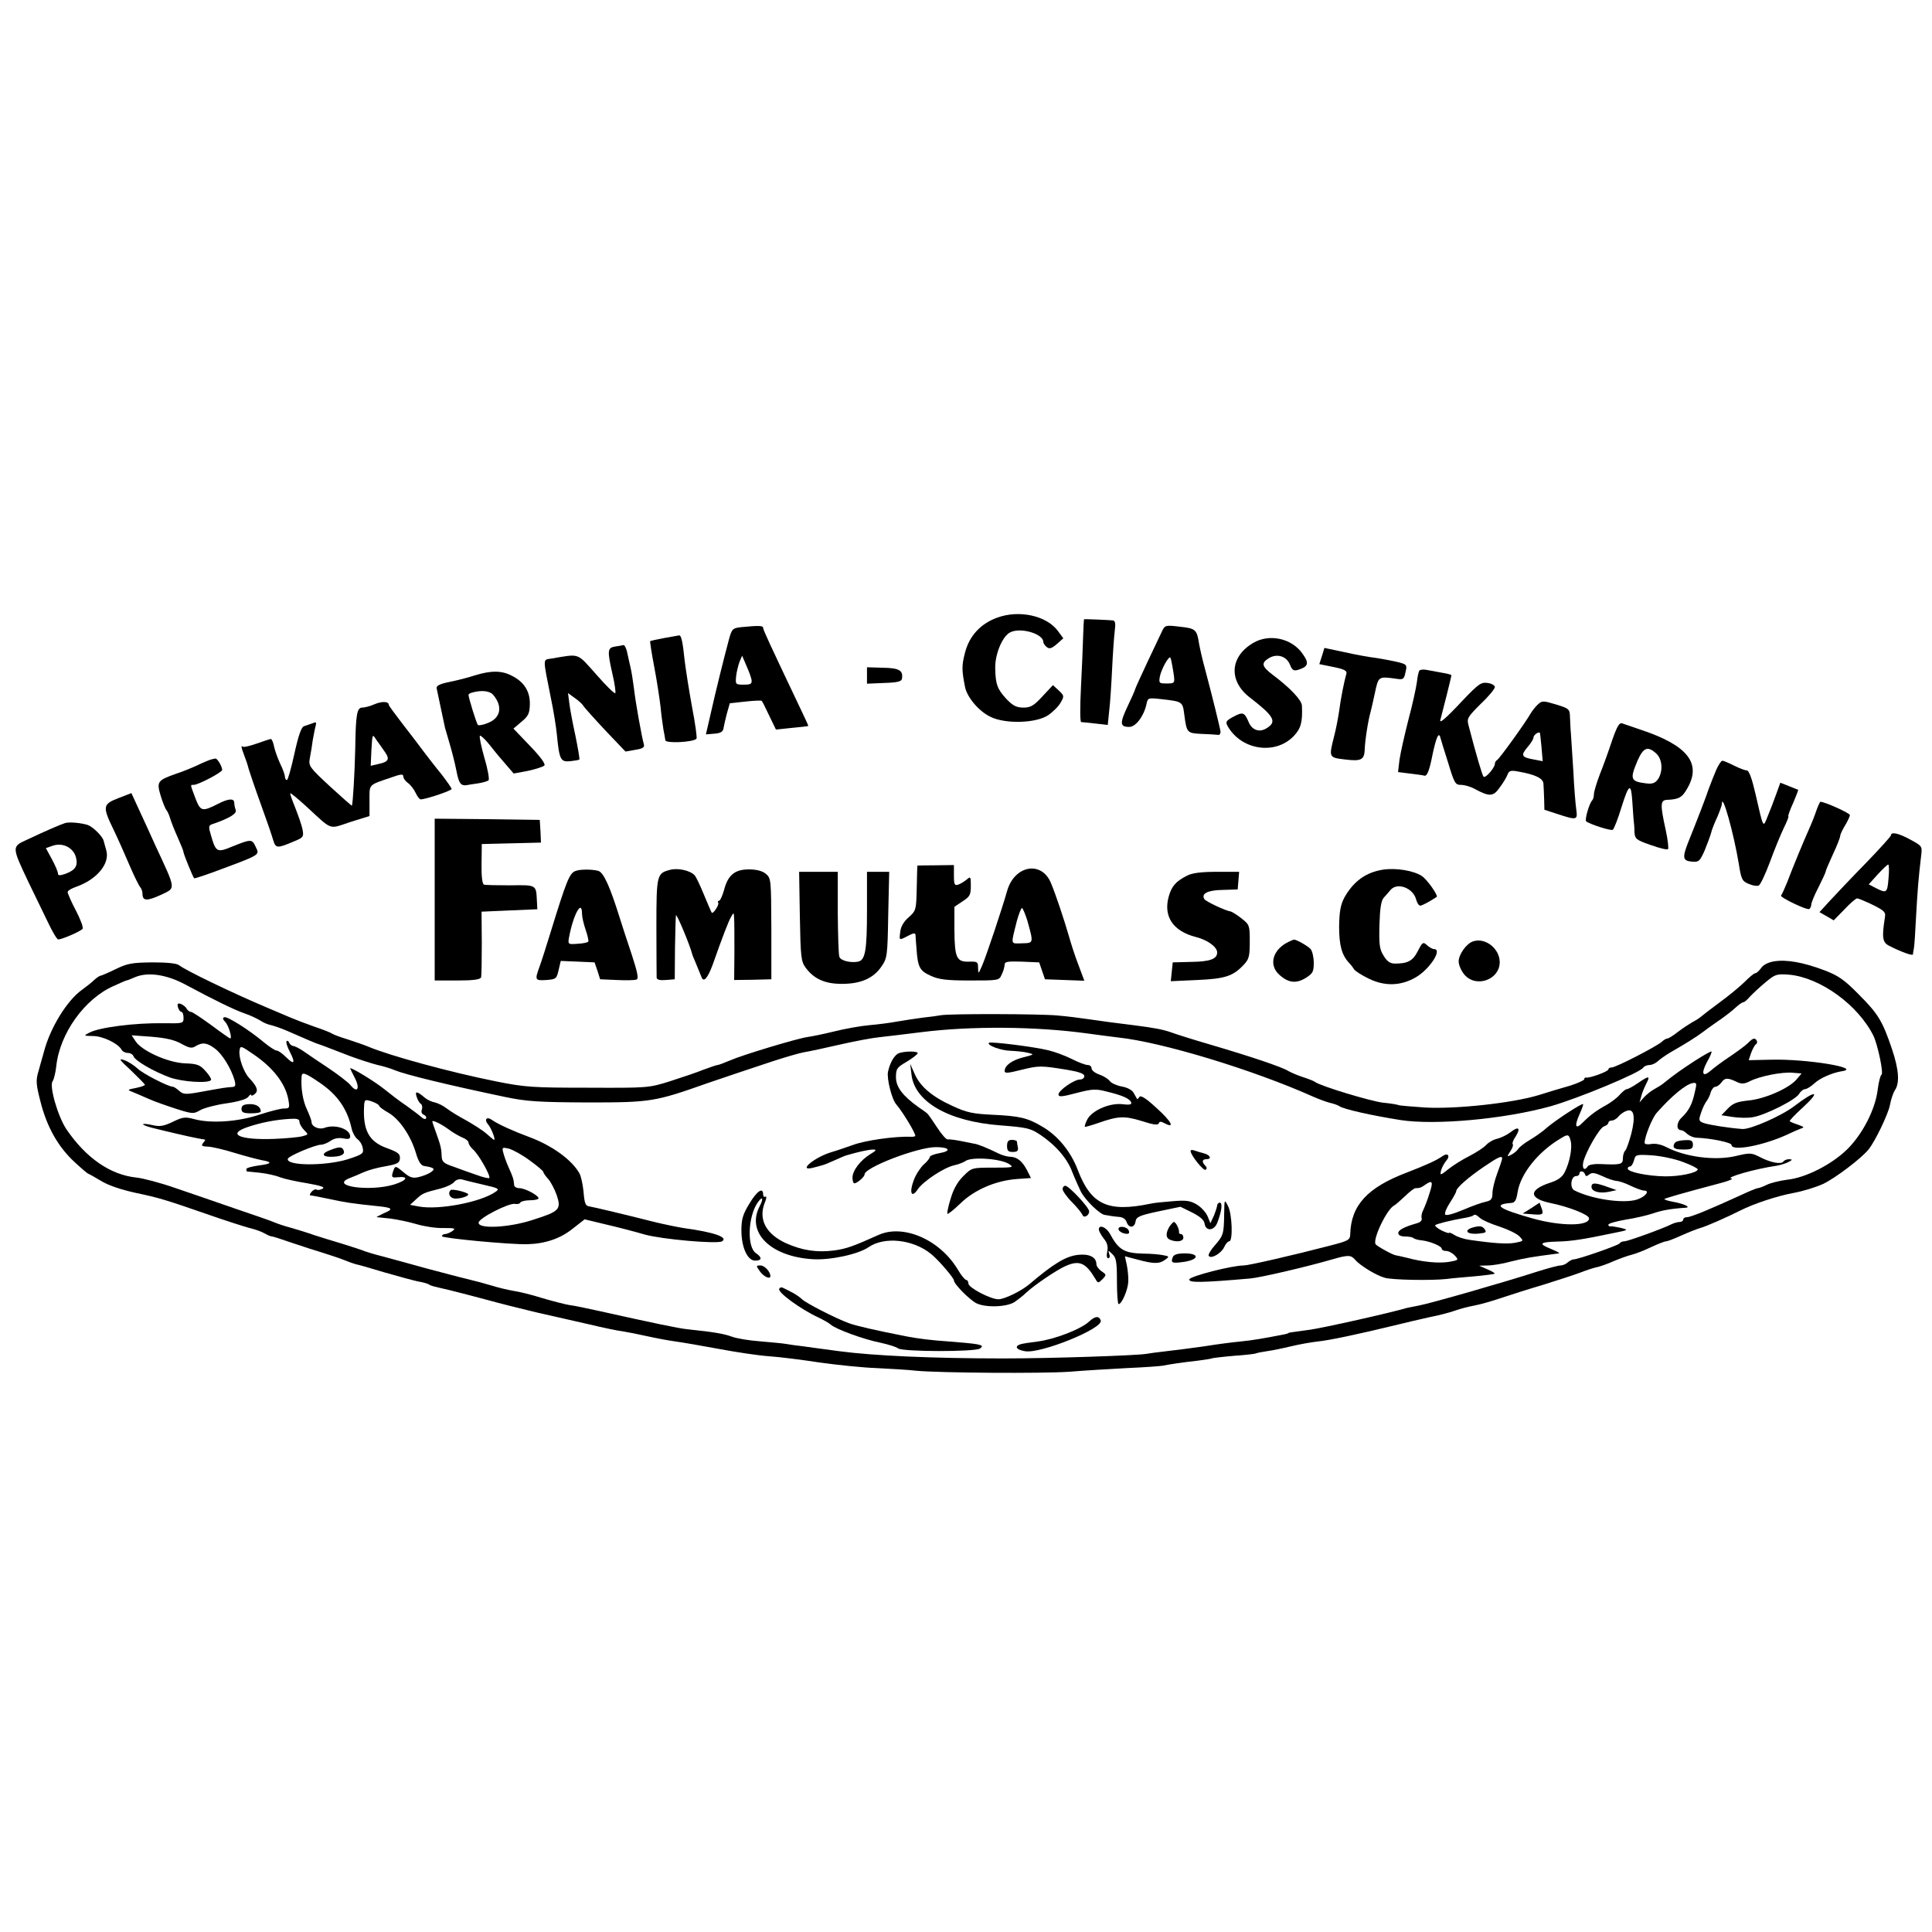 <?xml version="1.0" standalone="no"?>
<!DOCTYPE svg PUBLIC "-//W3C//DTD SVG 20010904//EN"
 "http://www.w3.org/TR/2001/REC-SVG-20010904/DTD/svg10.dtd">
<svg version="1.0" xmlns="http://www.w3.org/2000/svg"
 width="800pt" height="800pt" viewBox="0 0 800 800"
 preserveAspectRatio="xMidYMid meet">
<g transform="translate(0,800) scale(0.1,-0.1)"
fill="#000000" stroke="none">
<path d="M4128 5442 c-68 -25 -114 -75 -132 -144 -14 -54 -14 -72 0 -143 9
-43 57 -100 105 -123 62 -31 190 -27 240 7 20 14 43 37 51 52 15 26 15 28 -8
50 l-24 22 -43 -46 c-36 -39 -49 -47 -79 -47 -29 0 -44 8 -70 35 -38 41 -46
61 -47 129 -1 57 29 130 61 147 42 23 138 -5 138 -39 0 -5 6 -15 14 -21 11 -9
20 -7 42 12 l27 24 -23 31 c-47 63 -161 88 -252 54z"/>
<path d="M4489 5436 c-1 -1 -3 -32 -4 -71 -1 -38 -5 -134 -9 -212 -4 -79 -4
-143 1 -143 4 0 31 -3 59 -6 l51 -6 6 59 c4 32 9 110 12 173 3 63 8 134 11
158 4 30 2 42 -8 43 -19 2 -118 6 -119 5z"/>
<path d="M3068 5403 c-35 -4 -38 -7 -51 -56 -18 -67 -54 -211 -76 -310 l-18
-78 35 3 c26 2 36 8 38 23 2 11 8 39 14 61 l12 42 65 7 c35 4 66 5 67 3 2 -1
16 -29 31 -61 l28 -58 66 7 c36 3 67 7 68 8 1 1 -16 37 -37 81 -125 263 -150
317 -150 325 0 10 -19 10 -92 3z m44 -218 c2 -17 -3 -20 -32 -20 -34 0 -35 1
-32 34 2 19 9 46 14 60 l11 26 17 -40 c10 -22 20 -49 22 -60z"/>
<path d="M4813 5389 c-6 -13 -34 -72 -62 -131 -28 -60 -51 -110 -51 -113 0 -3
-14 -34 -31 -70 -33 -70 -32 -85 7 -85 27 0 60 44 71 93 6 28 6 28 62 22 88
-10 88 -10 95 -65 10 -75 11 -76 73 -79 31 -1 61 -3 67 -4 6 -1 10 5 10 13 -2
16 -33 142 -63 255 -11 39 -22 88 -26 110 -9 58 -14 63 -80 70 -57 7 -61 6
-72 -16z m42 -150 c12 -73 14 -69 -31 -69 -24 0 -26 3 -21 30 6 29 36 84 43
77 2 -2 6 -19 9 -38z"/>
<path d="M2750 5358 c-30 -6 -56 -11 -58 -13 -1 -1 6 -49 17 -106 11 -57 22
-131 26 -164 3 -33 9 -76 12 -95 4 -19 7 -39 8 -45 0 -14 114 -9 129 6 3 3 -5
63 -19 135 -13 71 -26 156 -30 189 -8 78 -14 105 -23 104 -4 -1 -32 -6 -62
-11z"/>
<path d="M5188 5337 c-96 -57 -101 -157 -13 -225 100 -77 113 -100 72 -126
-31 -21 -63 -10 -77 25 -17 40 -24 42 -63 21 -30 -16 -33 -21 -24 -38 56 -100
197 -122 274 -42 30 32 37 57 34 126 -1 23 -48 73 -120 127 -46 35 -50 49 -18
69 33 21 73 10 88 -25 9 -24 16 -28 33 -23 43 13 48 27 21 65 -44 66 -140 87
-207 46z"/>
<path d="M2548 5323 c-33 -5 -34 -16 -12 -114 9 -38 14 -73 12 -79 -2 -5 -37
29 -78 76 -83 93 -67 87 -187 67 -36 -6 -36 8 -2 -163 11 -52 22 -121 25 -153
10 -102 15 -113 55 -109 19 2 36 5 38 7 2 2 -6 48 -17 102 -12 54 -23 115 -25
135 l-5 38 29 -21 c16 -11 32 -26 36 -34 5 -7 45 -52 90 -100 l83 -87 40 7
c32 5 40 11 36 23 -9 32 -35 177 -41 232 -4 30 -10 71 -15 90 -4 19 -11 47
-14 63 -4 15 -10 26 -14 26 -4 -1 -19 -4 -34 -6z"/>
<path d="M5474 5284 l-11 -34 59 -12 c45 -9 57 -16 53 -28 -9 -31 -24 -106
-30 -155 -4 -27 -13 -75 -21 -105 -22 -87 -22 -87 47 -95 65 -8 78 -1 80 40 1
39 14 122 25 160 2 6 9 39 17 75 15 70 14 70 91 59 27 -4 30 -1 36 28 7 30 6
32 -34 42 -23 5 -63 13 -91 17 -27 3 -86 14 -130 24 l-81 17 -10 -33z"/>
<path d="M3590 5203 l0 -34 72 3 c56 2 72 6 73 19 5 33 -12 43 -79 44 l-66 2
0 -34z"/>
<path d="M5877 5223 c-3 -5 -8 -27 -10 -48 -3 -22 -18 -92 -35 -155 -16 -63
-33 -138 -37 -166 l-6 -51 48 -6 c27 -3 55 -7 62 -9 9 -2 18 18 28 64 17 86
29 118 36 98 2 -8 17 -57 33 -107 26 -86 30 -93 53 -93 14 0 40 -7 56 -16 63
-34 78 -33 105 5 15 20 29 44 33 55 6 15 14 17 45 11 69 -12 102 -28 103 -50
1 -11 2 -40 3 -64 l1 -44 55 -18 c80 -26 83 -25 77 19 -3 20 -9 91 -12 157 -4
66 -9 136 -10 155 -2 19 -3 51 -4 70 -1 34 -3 36 -58 53 -53 16 -58 16 -75 0
-10 -9 -24 -27 -31 -39 -19 -34 -130 -189 -139 -192 -4 -2 -8 -9 -8 -15 -1
-17 -39 -61 -47 -53 -5 5 -29 85 -62 212 -8 29 -4 35 50 89 33 31 59 63 59 70
0 7 -14 15 -30 17 -27 4 -38 -4 -102 -71 -74 -79 -101 -102 -93 -79 5 17 45
176 45 182 0 2 -17 7 -37 10 -21 4 -50 9 -65 12 -14 3 -28 1 -31 -3z m506
-316 l5 -59 -36 7 c-52 9 -56 17 -27 51 14 16 25 34 25 41 0 9 20 24 26 19 1
0 4 -27 7 -59z"/>
<path d="M1965 5203 c-27 -9 -75 -21 -105 -27 -40 -8 -54 -16 -52 -26 2 -8 10
-46 18 -85 8 -38 16 -74 17 -80 2 -5 10 -35 19 -65 9 -30 22 -81 28 -112 10
-52 18 -63 43 -59 4 1 24 4 45 7 20 3 41 9 45 13 4 4 -3 46 -17 92 -13 46 -22
88 -19 92 2 4 21 -13 41 -38 20 -26 51 -63 68 -82 l31 -36 59 11 c32 7 63 17
68 22 6 6 -15 35 -59 81 l-69 72 33 28 c29 24 34 35 35 73 1 53 -24 93 -75
118 -41 22 -87 22 -154 1z m77 -80 c40 -47 32 -95 -20 -116 -21 -9 -40 -12
-43 -9 -6 6 -39 113 -39 125 0 3 8 8 18 10 38 10 70 6 84 -10z"/>
<path d="M1551 5084 c-18 -8 -41 -14 -51 -14 -22 0 -27 -28 -29 -169 -2 -97
-10 -233 -14 -237 -1 -1 -42 35 -91 80 -85 79 -89 84 -83 117 4 19 9 52 12 74
4 22 9 49 12 59 4 15 2 18 -13 11 -11 -4 -26 -9 -35 -12 -11 -3 -23 -37 -40
-114 -13 -60 -27 -109 -31 -109 -4 0 -8 6 -8 13 0 7 -8 31 -19 53 -10 21 -22
54 -26 72 -3 17 -10 32 -13 32 -4 0 -31 -9 -59 -19 -29 -10 -54 -16 -57 -13
-9 8 -7 -4 5 -35 6 -15 15 -41 19 -58 5 -16 27 -82 50 -145 23 -63 46 -130 51
-148 11 -36 16 -36 91 -4 34 14 36 18 31 46 -3 17 -17 57 -30 90 -13 32 -23
60 -21 61 2 2 31 -22 65 -53 112 -103 92 -96 183 -66 l80 25 0 64 c0 69 -6 63
88 95 42 15 52 16 52 5 0 -8 9 -20 19 -27 11 -8 25 -26 32 -41 7 -15 16 -27
21 -27 21 0 128 36 128 43 0 4 -19 31 -42 61 -24 29 -58 73 -76 97 -18 24 -57
76 -87 114 -30 39 -55 73 -55 76 0 15 -28 16 -59 3z m43 -198 c21 -30 15 -41
-29 -50 l-30 -7 3 67 c4 66 4 66 20 41 10 -13 26 -37 36 -51z"/>
<path d="M6675 4933 c-14 -43 -37 -106 -51 -141 -13 -34 -24 -71 -24 -81 0
-10 -3 -21 -7 -25 -12 -12 -32 -81 -25 -87 15 -12 102 -40 110 -35 5 3 22 46
37 96 30 95 39 100 44 22 2 -26 4 -58 5 -72 2 -14 4 -39 4 -56 2 -28 7 -32 67
-53 36 -13 69 -21 72 -17 3 3 -1 40 -10 81 -23 104 -22 122 6 123 49 2 63 10
84 48 60 104 0 178 -192 242 -33 11 -67 23 -76 26 -13 6 -22 -8 -44 -71z m183
-53 c26 -24 29 -75 7 -107 -11 -15 -22 -20 -47 -17 -67 8 -70 17 -37 95 24 54
42 61 77 29z"/>
<path d="M870 4854 c-8 -3 -33 -13 -55 -24 -22 -10 -61 -26 -86 -34 -77 -27
-81 -33 -64 -90 8 -27 19 -54 24 -60 5 -6 12 -22 16 -36 4 -14 18 -49 31 -78
13 -29 24 -56 24 -61 0 -7 38 -101 44 -108 1 -1 33 9 72 23 208 77 199 72 183
107 -15 33 -19 33 -94 3 -67 -28 -71 -26 -92 47 -10 33 -9 39 5 44 71 24 104
44 98 59 -3 8 -6 22 -6 30 0 19 -24 18 -68 -5 -65 -33 -72 -31 -93 24 -22 59
-22 55 -7 55 19 0 118 52 118 62 0 14 -20 48 -28 47 -4 0 -14 -3 -22 -5z"/>
<path d="M7107 4813 c-9 -21 -23 -56 -31 -78 -13 -39 -44 -119 -86 -224 -25
-64 -22 -76 18 -79 27 -2 31 3 50 45 11 27 23 59 27 73 3 14 15 44 26 67 10
24 19 48 19 55 1 49 49 -122 70 -249 10 -64 14 -72 41 -83 16 -7 34 -10 41 -7
7 2 28 47 47 98 19 52 45 115 58 142 13 26 21 47 18 47 -2 0 6 25 20 55 13 30
22 55 21 55 -2 0 -19 7 -39 15 l-35 14 -17 -47 c-9 -26 -25 -67 -35 -91 -20
-50 -17 -56 -51 92 -15 65 -27 97 -36 97 -8 0 -31 9 -53 20 -22 11 -43 20 -48
20 -5 0 -16 -17 -25 -37z"/>
<path d="M490 4695 c-65 -25 -66 -35 -20 -130 16 -33 45 -98 65 -145 20 -47
41 -89 46 -94 5 -6 9 -18 9 -27 0 -30 18 -31 75 -5 64 31 66 16 -22 206 -16
36 -45 99 -64 140 l-35 76 -54 -21z"/>
<path d="M7521 4643 c-7 -21 -21 -56 -31 -78 -21 -47 -64 -150 -90 -219 -11
-27 -22 -51 -25 -54 -7 -7 107 -62 117 -56 4 3 8 11 8 18 0 7 13 40 30 72 16
32 30 62 30 66 0 4 14 36 30 71 17 36 30 70 30 76 0 6 9 25 20 43 11 18 20 38
20 43 0 8 -104 55 -122 55 -2 0 -10 -17 -17 -37z"/>
<path d="M1800 4275 l0 -335 94 0 c66 0 95 4 98 13 2 6 3 71 3 142 l-1 130
115 5 116 5 -2 38 c-3 63 -2 63 -109 61 -55 0 -104 1 -110 3 -7 3 -11 35 -10
86 l1 82 123 3 122 3 -2 47 -3 47 -217 3 -218 2 0 -335z"/>
<path d="M270 4592 c-17 -5 -80 -32 -158 -69 -64 -29 -64 -28 7 -178 27 -55
63 -130 81 -167 18 -38 36 -68 41 -68 16 0 94 34 101 44 4 5 -9 40 -28 76 -19
36 -34 71 -34 76 0 6 17 16 38 23 84 30 138 96 122 150 -4 14 -9 32 -11 40 -5
19 -45 58 -66 65 -28 9 -76 13 -93 8z m44 -140 c10 -37 -1 -55 -45 -71 -22 -7
-29 -7 -29 2 0 7 -11 33 -25 59 l-25 46 28 10 c41 14 84 -7 96 -46z"/>
<path d="M7830 4541 c0 -4 -47 -56 -104 -115 -57 -58 -123 -128 -148 -155
l-44 -48 30 -17 29 -17 44 45 c24 26 48 46 53 46 5 0 34 -12 65 -27 48 -24 54
-30 50 -52 -13 -82 -10 -102 15 -116 50 -26 100 -44 101 -37 0 4 2 15 4 25 2
9 6 68 9 131 6 109 10 160 21 252 5 40 4 41 -44 67 -49 27 -81 34 -81 18z
m-10 -178 c-5 -61 -8 -63 -53 -40 l-29 15 37 41 c21 23 40 41 44 41 3 0 4 -26
1 -57z"/>
<path d="M3799 4416 c-1 -1 -2 -43 -3 -94 -2 -90 -3 -93 -33 -120 -20 -17 -33
-39 -35 -59 -5 -38 -6 -38 32 -18 23 12 30 13 31 3 0 -7 2 -32 4 -55 5 -77 13
-93 58 -113 34 -16 66 -20 163 -20 120 0 121 0 132 25 7 14 12 33 12 41 0 12
13 14 72 12 l71 -3 12 -35 12 -35 81 -3 82 -3 -25 67 c-14 36 -31 89 -39 118
-19 66 -54 171 -74 219 -39 95 -152 74 -182 -33 -19 -68 -88 -275 -104 -310
-15 -34 -15 -34 -16 -8 0 25 -3 27 -36 26 -53 -2 -61 15 -62 130 l0 97 34 23
c30 19 34 27 34 64 0 38 -1 40 -17 26 -10 -8 -26 -18 -35 -21 -15 -5 -18 0
-18 37 l0 44 -75 -1 c-41 0 -76 -1 -76 -1z m455 -228 c26 -94 27 -93 -22 -94
-49 -1 -47 -10 -21 94 8 28 17 52 21 52 3 0 13 -24 22 -52z"/>
<path d="M2774 4398 c-54 -14 -56 -20 -56 -235 0 -109 1 -204 1 -211 1 -9 13
-12 38 -10 l37 3 1 130 c1 72 3 132 4 135 3 8 58 -124 67 -160 0 -3 8 -21 16
-40 8 -19 18 -44 22 -54 9 -27 26 -8 48 52 38 108 65 179 76 197 10 18 11 17
12 -10 1 -16 1 -80 1 -142 l-1 -111 77 1 77 2 0 209 c-1 205 -1 209 -23 228
-15 12 -39 18 -70 18 -58 0 -87 -23 -103 -86 -7 -24 -16 -44 -21 -44 -4 0 -6
-3 -3 -8 5 -8 -21 -48 -27 -41 -2 2 -16 36 -32 74 -16 39 -33 75 -39 81 -19
20 -70 31 -102 22z"/>
<path d="M5727 4399 c-71 -11 -122 -48 -160 -115 -16 -31 -21 -57 -22 -120 0
-79 11 -119 42 -152 7 -7 16 -19 20 -26 5 -7 31 -24 60 -38 67 -33 134 -31
197 6 57 34 110 116 74 116 -6 0 -19 7 -29 16 -16 15 -19 13 -38 -24 -20 -40
-41 -52 -94 -52 -20 0 -33 8 -48 33 -17 27 -19 46 -17 128 2 68 7 100 18 112
8 9 21 23 28 32 28 33 94 8 106 -40 4 -14 11 -25 17 -25 8 0 39 17 68 36 7 6
-40 73 -62 87 -34 22 -106 34 -160 26z"/>
<path d="M2382 4393 c-24 -9 -37 -42 -102 -253 -18 -58 -38 -122 -46 -143 -20
-55 -19 -58 28 -55 40 3 43 5 51 41 l9 38 70 -3 70 -3 12 -35 11 -35 69 -3
c38 -2 75 -1 82 2 9 4 4 29 -20 103 -18 54 -41 123 -50 153 -41 131 -67 188
-89 194 -26 7 -77 7 -95 -1z m28 -177 c0 -13 7 -43 15 -66 8 -23 13 -45 11
-49 -3 -4 -23 -8 -45 -9 -38 -3 -40 -2 -35 25 17 94 54 163 54 99z"/>
<path d="M3312 4206 c3 -169 5 -187 24 -213 35 -47 80 -67 150 -67 78 0 131
23 164 72 24 35 25 44 28 215 l4 177 -46 0 -46 0 0 -159 c0 -167 -7 -207 -37
-213 -31 -6 -71 4 -77 19 -4 8 -6 91 -7 184 l0 169 -80 0 -80 0 3 -184z"/>
<path d="M4915 4374 c-47 -24 -64 -44 -76 -88 -22 -82 19 -142 113 -166 48
-12 88 -41 88 -64 0 -27 -30 -38 -107 -39 l-77 -2 -4 -39 -4 -39 109 5 c116 5
149 16 193 63 22 23 25 36 25 96 0 67 -1 70 -34 96 -19 15 -40 28 -46 29 -21
3 -102 41 -108 51 -14 23 14 37 75 38 l63 2 3 36 3 37 -93 0 c-65 0 -102 -5
-123 -16z"/>
<path d="M5340 4102 c-68 -30 -89 -95 -44 -137 38 -35 70 -39 110 -15 30 19
34 26 34 63 0 23 -6 49 -13 57 -10 12 -62 42 -70 39 -1 0 -9 -3 -17 -7z"/>
<path d="M6100 4102 c-27 -8 -60 -54 -60 -83 0 -15 11 -40 24 -55 48 -56 146
-21 146 52 0 56 -60 103 -110 86z"/>
<path d="M7345 4019 c-24 -4 -45 -15 -53 -28 -8 -11 -19 -21 -24 -21 -5 0 -24
-16 -43 -35 -19 -19 -65 -57 -102 -84 -38 -28 -74 -56 -81 -62 -7 -6 -23 -16
-35 -22 -12 -7 -38 -24 -58 -39 -20 -16 -40 -28 -44 -28 -5 0 -16 -6 -24 -14
-23 -20 -190 -106 -207 -106 -8 0 -14 -4 -14 -8 0 -9 -78 -37 -92 -34 -5 1 -8
-2 -8 -7 0 -4 -26 -16 -57 -26 -32 -9 -92 -27 -133 -40 -110 -33 -342 -58
-469 -51 -57 4 -106 8 -110 10 -3 2 -32 7 -64 10 -51 6 -257 68 -282 86 -5 4
-28 13 -50 20 -22 7 -49 19 -60 25 -24 16 -158 61 -325 110 -69 20 -141 43
-160 50 -34 12 -70 19 -157 30 -75 9 -126 16 -188 25 -33 5 -89 12 -125 15
-70 7 -452 8 -485 1 -11 -2 -45 -7 -75 -10 -30 -4 -77 -11 -105 -16 -27 -5
-79 -12 -115 -15 -36 -3 -102 -15 -146 -26 -45 -11 -94 -21 -110 -23 -43 -6
-272 -75 -321 -97 -24 -10 -47 -19 -52 -19 -4 0 -30 -9 -57 -19 -27 -11 -89
-32 -139 -48 -89 -28 -93 -28 -340 -27 -230 0 -261 2 -385 27 -184 37 -435
105 -525 143 -16 7 -55 20 -85 30 -30 9 -59 20 -65 24 -5 4 -38 17 -71 28 -34
12 -79 29 -100 38 -22 9 -66 28 -99 42 -142 60 -339 155 -363 175 -10 8 -49
12 -111 12 -84 -1 -103 -4 -152 -28 -31 -15 -59 -27 -62 -27 -4 0 -16 -8 -26
-17 -10 -10 -34 -29 -52 -42 -62 -44 -132 -159 -157 -256 -6 -22 -17 -59 -23
-82 -11 -36 -10 -53 9 -126 26 -103 73 -187 142 -250 28 -26 53 -47 55 -47 2
0 25 -13 52 -29 30 -19 84 -37 143 -50 99 -21 120 -27 310 -93 63 -22 135 -45
160 -52 25 -6 54 -16 65 -23 11 -6 23 -12 27 -12 13 -2 30 -8 98 -31 36 -12
88 -29 115 -37 28 -9 59 -19 70 -23 41 -16 60 -23 73 -26 7 -1 59 -16 115 -33
56 -16 118 -33 137 -37 19 -3 40 -9 45 -12 11 -7 9 -6 90 -25 33 -8 101 -26
150 -39 50 -14 142 -37 205 -52 63 -14 162 -37 220 -50 58 -14 121 -27 140
-29 19 -3 64 -12 100 -20 36 -8 89 -18 119 -22 29 -4 110 -18 180 -31 69 -13
162 -27 206 -30 44 -3 139 -15 210 -26 72 -10 177 -21 235 -23 58 -3 132 -7
165 -11 96 -9 520 -12 635 -4 58 5 163 11 235 15 71 3 139 8 150 10 24 5 75
13 147 21 29 4 56 8 59 10 3 1 43 6 90 10 46 3 87 8 90 10 4 2 24 6 45 9 22 3
66 12 99 20 33 8 83 17 110 20 51 5 176 32 320 67 44 11 109 26 145 34 36 7
83 19 105 27 22 8 58 17 80 21 22 4 72 18 110 31 39 13 117 38 175 55 58 18
128 41 155 51 28 11 60 21 72 23 12 3 41 13 65 24 24 10 57 22 73 26 17 4 53
18 82 32 28 13 56 24 62 24 6 0 34 11 63 24 29 13 64 27 78 31 26 7 114 46
165 72 58 29 151 60 220 73 39 7 95 24 125 38 50 24 157 105 187 142 27 33 82
147 89 185 4 22 13 49 20 60 21 30 17 86 -12 172 -39 115 -57 145 -137 225
-59 60 -84 78 -142 100 -87 33 -158 46 -210 37z m-6579 -95 c123 -66 203 -105
246 -120 24 -8 53 -22 66 -30 13 -9 33 -17 45 -19 12 -3 42 -13 67 -24 61 -27
124 -54 130 -55 5 -1 20 -7 132 -50 38 -14 88 -30 112 -36 24 -5 56 -15 72
-22 44 -18 220 -61 454 -110 91 -19 137 -22 345 -23 261 0 277 3 495 80 36 12
88 30 115 39 28 9 95 32 150 50 55 18 116 36 135 39 19 3 85 17 145 31 61 14
135 28 165 31 30 3 109 13 175 21 206 26 473 24 685 -5 41 -6 100 -13 130 -17
181 -19 559 -134 805 -244 23 -10 54 -22 70 -26 17 -4 35 -10 40 -14 18 -13
135 -39 255 -58 144 -22 429 4 620 57 116 33 371 139 384 160 4 6 16 11 26 11
10 0 25 7 34 15 8 8 32 25 54 38 66 38 103 61 138 87 18 14 50 36 70 50 20 14
47 35 61 48 13 12 27 22 32 22 4 0 16 10 27 23 11 12 40 39 64 59 41 34 46 36
99 32 129 -12 286 -126 349 -254 18 -39 42 -154 33 -160 -5 -3 -12 -31 -16
-63 -10 -81 -62 -182 -125 -245 -64 -63 -172 -119 -250 -127 -30 -4 -68 -13
-84 -21 -16 -8 -33 -14 -38 -14 -4 0 -36 -13 -70 -29 -120 -55 -206 -91 -222
-91 -9 0 -16 -4 -16 -10 0 -5 -7 -10 -15 -10 -8 0 -23 -4 -33 -9 -33 -17 -181
-71 -196 -71 -8 0 -17 -4 -20 -9 -6 -8 -171 -66 -191 -66 -5 0 -16 -6 -23 -12
-7 -7 -21 -13 -30 -13 -9 0 -51 -11 -92 -24 -146 -47 -443 -132 -495 -142 -22
-4 -44 -9 -50 -10 -63 -19 -343 -82 -400 -90 -80 -11 -90 -12 -90 -14 0 -1 -7
-3 -15 -5 -93 -18 -134 -25 -185 -30 -33 -3 -100 -12 -150 -20 -49 -7 -119
-16 -155 -20 -36 -4 -73 -9 -83 -11 -40 -7 -396 -19 -592 -19 -290 0 -538 11
-680 30 -66 9 -136 18 -155 21 -19 2 -48 6 -65 9 -16 3 -66 7 -109 11 -44 3
-96 12 -115 19 -33 12 -71 19 -186 31 -37 4 -133 24 -362 75 -50 11 -106 23
-125 25 -18 3 -69 16 -113 29 -44 14 -98 27 -120 30 -22 4 -62 13 -90 22 -27
8 -75 21 -105 28 -30 7 -104 27 -165 43 -60 17 -139 38 -175 48 -36 9 -72 20
-80 23 -8 4 -49 17 -90 30 -41 12 -95 29 -120 37 -25 9 -67 22 -95 30 -27 7
-59 18 -70 23 -11 5 -83 30 -160 56 -77 27 -189 65 -250 86 -60 21 -132 40
-160 43 -108 11 -209 81 -290 200 -36 54 -72 180 -57 199 5 7 12 35 15 62 14
135 117 279 237 332 30 14 56 25 57 24 2 0 16 6 33 13 52 22 129 11 206 -30z"/>
<path d="M737 3829 c3 -10 9 -19 14 -19 5 0 9 -11 9 -24 0 -24 -2 -24 -82 -23
-119 2 -267 -17 -308 -39 -25 -13 -24 -13 15 -14 40 0 103 -30 118 -56 4 -8
16 -14 26 -14 11 0 21 -6 24 -14 7 -19 82 -62 149 -87 52 -19 162 -26 172 -11
2 4 -8 21 -23 37 -23 26 -34 30 -86 32 -70 3 -179 52 -204 92 l-16 24 83 -6
c59 -5 95 -13 123 -29 33 -18 43 -20 59 -10 28 17 47 15 80 -10 30 -22 66 -80
81 -130 6 -23 4 -28 -9 -29 -22 -1 -42 -4 -129 -20 -65 -12 -74 -11 -91 4 -10
9 -22 17 -26 17 -19 0 -124 54 -146 75 -14 13 -38 29 -55 35 -26 9 -22 3 28
-43 31 -30 57 -56 57 -59 0 -3 -17 -9 -37 -13 -37 -7 -37 -8 -13 -17 14 -6 43
-18 65 -28 22 -10 73 -28 113 -41 69 -22 74 -22 101 -6 16 9 64 22 107 28 49
7 84 17 92 27 6 9 12 12 12 8 0 -5 7 -3 15 4 16 13 10 31 -23 66 -23 24 -45
86 -40 115 3 20 6 19 58 -17 81 -55 132 -121 144 -187 6 -35 5 -37 -18 -37
-14 0 -60 -12 -103 -26 -87 -29 -199 -37 -269 -18 -37 10 -47 9 -88 -11 -38
-18 -54 -21 -84 -14 -49 11 -54 3 -6 -10 47 -12 161 -39 195 -45 13 -2 26 -5
28 -5 2 -1 -2 -7 -8 -14 -9 -11 -5 -14 19 -15 16 0 67 -12 112 -26 46 -14 96
-27 112 -30 46 -8 42 -15 -13 -22 -28 -4 -51 -10 -51 -15 0 -5 1 -9 3 -10 1 0
25 -2 52 -5 28 -3 66 -11 85 -19 19 -7 70 -18 114 -25 56 -10 73 -16 62 -22
-9 -5 -20 -7 -25 -4 -5 3 -14 -1 -21 -9 -7 -8 -9 -15 -4 -15 5 0 41 -7 79 -15
65 -14 88 -18 204 -30 57 -6 61 -12 20 -29 -19 -9 -32 -16 -29 -16 3 0 29 -3
58 -6 29 -4 77 -14 107 -23 30 -9 80 -17 110 -16 48 0 53 -1 39 -12 -10 -7
-24 -13 -31 -13 -7 0 -13 -4 -13 -9 0 -8 283 -35 354 -33 73 2 136 23 187 64
l50 39 87 -21 c48 -11 121 -30 162 -42 72 -20 301 -40 320 -28 27 17 -35 38
-160 55 -25 4 -79 15 -120 25 -114 29 -253 62 -267 64 -19 3 -22 8 -27 64 -3
28 -10 61 -16 72 -30 56 -114 117 -209 152 -65 24 -129 53 -153 70 -23 17 -35
2 -16 -19 13 -16 31 -63 24 -63 -2 0 -16 12 -32 26 -16 14 -54 38 -84 55 -30
16 -66 38 -80 49 -14 11 -36 22 -49 25 -13 2 -31 11 -40 18 -34 29 -44 31 -36
6 4 -13 12 -27 18 -30 5 -4 7 -14 4 -23 -4 -10 -1 -19 8 -22 8 -4 12 -10 9
-15 -3 -5 -12 -2 -20 6 -9 8 -37 29 -62 47 -26 17 -67 49 -92 69 -37 30 -140
93 -140 85 0 -1 9 -20 20 -41 22 -44 9 -63 -19 -28 -9 11 -49 42 -89 69 -41
27 -88 59 -105 71 -18 12 -37 22 -44 22 -6 1 -13 7 -16 14 -2 6 -7 9 -10 6 -4
-3 2 -23 13 -44 25 -48 18 -56 -16 -22 -15 15 -32 27 -39 27 -6 0 -29 15 -51
33 -59 50 -152 109 -165 105 -8 -3 -7 -8 3 -19 14 -13 31 -69 21 -69 -2 0 -38
25 -78 55 -41 30 -79 55 -84 55 -6 0 -14 6 -18 13 -4 8 -15 16 -24 20 -13 4
-16 1 -12 -14z m588 -313 c73 -50 113 -108 131 -189 4 -18 15 -37 24 -44 10
-7 20 -23 22 -37 5 -22 0 -26 -61 -46 -93 -29 -259 -28 -249 2 4 12 114 58
137 58 9 0 27 7 40 16 14 10 33 14 52 10 21 -4 29 -2 29 8 0 31 -62 52 -106
36 -23 -9 -54 5 -54 24 0 7 -9 30 -19 52 -17 35 -26 90 -22 137 1 20 16 14 76
-27z m245 -95 c0 -4 18 -17 39 -29 45 -26 93 -96 114 -169 10 -33 20 -49 33
-51 43 -7 48 -12 28 -26 -10 -7 -33 -16 -50 -20 -25 -6 -37 -2 -63 20 -35 29
-35 29 -45 -2 -5 -18 -3 -21 17 -19 52 6 45 -12 -12 -30 -100 -30 -266 -7
-185 26 16 6 44 18 62 26 18 8 58 19 90 24 49 9 57 14 58 33 1 18 -8 25 -54
42 -76 27 -101 76 -94 181 2 20 5 21 32 12 17 -6 30 -14 30 -18z m-330 -66 c0
-8 9 -24 19 -34 19 -19 19 -19 -7 -26 -15 -4 -68 -9 -118 -11 -144 -5 -197 20
-106 50 54 18 115 30 173 33 29 2 39 -1 39 -12z m617 -31 c17 -13 43 -28 57
-34 14 -5 26 -15 26 -21 0 -6 8 -19 18 -28 23 -19 75 -111 68 -119 -3 -2 -27
3 -53 13 -26 9 -69 24 -95 34 -39 13 -48 20 -49 41 -1 33 -4 46 -23 99 -9 24
-16 45 -16 47 0 8 37 -10 67 -32z m335 -128 c32 -23 58 -45 58 -49 0 -4 9 -17
20 -29 10 -11 26 -41 35 -66 20 -60 12 -68 -98 -103 -100 -33 -230 -39 -225
-11 4 20 125 81 150 77 10 -2 20 0 23 6 4 5 22 9 41 9 19 0 34 4 34 8 0 12
-56 42 -79 42 -12 0 -22 6 -22 13 -2 25 -5 33 -22 71 -10 22 -20 50 -23 63 -6
22 -4 23 22 17 16 -4 55 -25 86 -48z m-189 -102 c62 -14 67 -17 49 -29 -61
-43 -234 -76 -317 -61 l-37 7 26 24 c26 24 30 26 102 44 23 6 48 18 55 27 7 9
21 13 33 10 12 -4 52 -13 89 -22z"/>
<path d="M1368 3238 c-37 -13 -36 -28 1 -28 41 0 61 9 54 26 -6 16 -17 17 -55
2z"/>
<path d="M1866 3072 c-12 -11 -5 -30 12 -34 19 -5 68 9 60 18 -10 9 -66 22
-72 16z"/>
<path d="M7238 3681 c-10 -10 -44 -35 -75 -56 -32 -21 -68 -48 -80 -59 -33
-28 -40 -12 -15 36 13 22 21 42 19 44 -2 2 -32 -15 -68 -38 -55 -36 -83 -55
-135 -97 -5 -4 -21 -14 -34 -21 -13 -7 -32 -22 -43 -34 l-18 -21 7 25 c3 14
13 37 21 53 17 33 12 34 -35 2 -20 -14 -41 -25 -46 -25 -5 0 -18 -11 -30 -24
-11 -13 -37 -32 -55 -42 -42 -23 -67 -42 -97 -72 -30 -31 -36 -16 -14 33 10
22 17 41 15 43 -4 5 -110 -64 -148 -96 -17 -16 -50 -39 -72 -52 -22 -13 -44
-30 -48 -37 -4 -7 -17 -18 -28 -24 -20 -10 -20 -10 -5 14 9 13 13 26 10 29 -3
4 2 18 12 32 22 35 12 44 -21 18 -14 -11 -39 -23 -54 -27 -16 -3 -37 -15 -47
-26 -10 -11 -41 -31 -68 -45 -28 -14 -67 -38 -87 -54 -35 -28 -37 -28 -32 -7
3 12 13 30 21 40 19 21 7 36 -16 19 -24 -17 -66 -36 -146 -67 -164 -62 -232
-136 -235 -256 -1 -24 -7 -27 -88 -48 -150 -39 -333 -81 -353 -81 -49 0 -219
-44 -225 -57 -5 -15 45 -15 251 3 40 3 233 48 340 79 65 19 78 19 95 -1 20
-24 87 -65 123 -75 31 -9 191 -12 256 -5 19 3 71 7 115 11 44 4 82 9 84 11 2
2 -11 10 -30 18 l-34 15 35 1 c20 0 63 7 95 16 61 15 84 19 200 34 6 1 -10 9
-34 19 -52 21 -46 28 29 30 56 1 111 10 230 35 65 13 65 13 30 22 -19 4 -38 7
-42 6 -5 -1 -8 2 -8 7 0 5 33 14 73 21 39 6 90 18 113 26 35 12 71 19 134 23
24 2 -8 17 -54 25 -21 4 -36 9 -34 11 4 4 74 24 243 69 28 8 43 15 35 16 -31
3 96 40 187 53 17 3 39 10 50 16 16 9 16 10 1 11 -9 0 -19 -4 -23 -9 -8 -14
-54 -5 -98 18 -35 18 -41 18 -100 4 -86 -20 -208 -4 -287 37 -21 11 -46 16
-62 13 -17 -3 -28 -1 -28 5 0 25 32 105 51 125 60 68 118 116 147 122 18 3 19
0 10 -37 -11 -51 -25 -77 -54 -105 -23 -21 -24 -53 -2 -53 5 0 16 -7 24 -15 9
-8 25 -15 37 -16 62 -2 147 -20 147 -30 0 -28 135 -2 235 45 17 8 39 18 50 22
18 6 17 7 -10 17 -16 5 -32 12 -34 14 -3 2 22 28 55 58 76 70 53 73 -36 5 -52
-40 -181 -97 -215 -95 -55 4 -138 17 -161 25 -20 8 -21 11 -10 43 6 19 17 41
23 48 6 8 14 24 17 37 4 12 13 22 19 22 7 0 19 9 26 19 14 19 26 19 67 -1 16
-7 29 -6 50 5 41 21 133 39 177 35 l37 -3 -22 -26 c-33 -37 -132 -80 -199 -86
-46 -5 -63 -11 -85 -34 l-26 -27 46 -7 c26 -4 64 -5 84 -1 51 8 180 73 192 97
6 10 17 19 24 19 7 0 25 11 39 24 23 22 75 44 112 50 91 13 -143 52 -292 48
l-92 -2 10 30 c6 16 15 33 20 36 10 6 3 24 -9 23 -4 0 -15 -8 -24 -18z m-483
-375 c-9 -33 -20 -65 -25 -70 -6 -6 -10 -20 -10 -33 0 -25 -9 -27 -96 -23 -23
1 -45 -3 -49 -9 -13 -21 -25 -11 -19 17 11 44 67 142 86 148 10 3 18 10 18 15
0 5 6 9 14 9 7 0 20 7 27 16 7 9 22 20 34 24 31 12 38 -22 20 -94z m-251 -31
c7 -28 -4 -88 -25 -129 -10 -20 -28 -33 -59 -43 -90 -29 -91 -65 -2 -84 79
-16 162 -49 162 -64 0 -33 -118 -33 -235 0 -141 40 -166 58 -86 64 14 1 20 12
25 44 12 77 86 169 180 224 29 18 33 16 40 -12z m466 -87 c33 -12 60 -26 60
-30 0 -14 -75 -30 -136 -29 -71 1 -154 18 -154 32 0 5 4 9 10 9 5 0 12 11 16
25 6 24 8 25 75 21 39 -3 96 -15 129 -28z m-750 15 c0 -5 -9 -32 -20 -61 -11
-29 -20 -66 -20 -82 0 -24 -5 -31 -27 -36 -16 -3 -58 -18 -95 -34 -41 -17 -70
-25 -74 -19 -3 6 6 28 20 49 14 22 26 43 26 48 0 13 50 57 115 101 60 41 75
47 75 34z m343 -65 c3 -10 7 -10 18 -1 11 9 23 7 54 -7 22 -11 48 -19 58 -20
10 0 37 -9 59 -20 23 -11 48 -20 56 -20 25 0 6 -25 -29 -37 -56 -18 -187 1
-260 38 -20 10 -14 59 7 59 8 0 14 5 14 10 0 14 18 12 23 -2z m-644 -80 c-7
-24 -19 -54 -25 -67 -7 -13 -10 -29 -7 -36 2 -8 -5 -16 -19 -20 -53 -15 -78
-28 -78 -41 0 -9 11 -14 28 -14 16 0 32 -3 35 -7 4 -3 19 -8 34 -9 35 -4 83
-24 83 -35 0 -5 8 -9 18 -9 11 0 27 -9 36 -19 17 -18 16 -19 -23 -26 -43 -7
-110 -1 -176 17 -22 5 -42 10 -45 10 -10 0 -79 38 -84 46 -13 21 48 148 78
161 4 2 24 19 43 37 19 19 39 34 44 34 17 0 24 2 43 16 28 19 31 10 15 -38z
m210 -102 c9 -8 45 -24 80 -35 36 -12 73 -30 83 -41 18 -19 17 -19 -18 -26
-33 -6 -85 -3 -189 12 -22 3 -50 12 -62 20 -13 8 -23 12 -23 9 0 -3 -14 2 -31
10 -17 9 -29 19 -26 22 6 5 64 20 117 29 19 3 37 8 39 10 7 7 14 5 30 -10z"/>
<path d="M6340 2997 l-35 -22 39 -3 c45 -4 49 -1 39 26 l-8 22 -35 -23z"/>
<path d="M6590 3086 c0 -20 33 -29 72 -21 l32 7 -40 14 c-50 18 -64 17 -64 0z"/>
<path d="M6101 2918 c-43 -12 -28 -31 22 -26 30 3 34 5 24 19 -9 12 -19 14
-46 7z"/>
<path d="M4095 3682 c-10 -10 49 -32 89 -33 22 -1 55 -4 71 -8 29 -7 29 -7
-17 -19 -48 -12 -78 -34 -78 -57 0 -10 14 -9 69 5 73 18 81 18 191 0 48 -8 70
-16 70 -26 0 -8 -8 -14 -18 -14 -24 0 -89 -45 -89 -62 0 -11 14 -10 74 6 66
17 80 18 126 6 66 -16 95 -29 101 -45 3 -9 -7 -11 -39 -7 -53 5 -127 -28 -144
-66 -7 -13 -10 -26 -9 -28 2 -1 27 6 56 16 82 29 108 30 180 8 46 -15 67 -18
70 -10 3 9 9 9 24 1 45 -24 29 7 -32 62 -43 40 -66 55 -72 47 -4 -7 -8 -10
-10 -8 -2 3 -8 14 -14 25 -7 12 -26 22 -49 26 -21 4 -44 14 -50 23 -7 9 -26
21 -44 27 -17 6 -31 17 -31 25 0 8 -7 14 -16 14 -9 0 -39 11 -66 25 -28 14
-71 30 -97 36 -61 15 -240 37 -246 31z"/>
<path d="M3722 3639 c-18 -7 -37 -39 -45 -77 -6 -27 16 -116 35 -136 25 -29
78 -116 78 -129 0 -3 -10 -5 -22 -4 -64 2 -185 -15 -236 -34 -31 -11 -72 -25
-90 -30 -72 -22 -142 -82 -74 -64 15 4 32 8 37 10 6 1 28 10 50 20 22 10 45
20 50 21 47 14 93 24 110 24 16 0 14 -4 -11 -19 -41 -25 -74 -68 -74 -97 0
-13 3 -24 8 -24 12 1 42 27 42 37 0 29 220 113 295 113 57 0 67 -16 15 -25
-22 -4 -40 -11 -40 -16 0 -5 -11 -19 -25 -31 -13 -12 -32 -40 -41 -64 -20 -52
-10 -78 16 -39 22 33 109 91 152 100 18 4 38 12 45 17 24 19 148 11 183 -13
19 -13 13 -14 -67 -14 -89 0 -89 0 -125 -36 -24 -24 -41 -55 -52 -94 -10 -31
-15 -59 -13 -61 2 -3 27 17 54 43 57 56 147 95 235 101 l57 4 -16 32 c-20 38
-41 55 -69 56 -11 0 -34 6 -50 14 -38 19 -86 39 -99 40 -5 1 -30 6 -55 11 -25
5 -50 8 -56 7 -6 -1 -26 22 -44 50 -19 29 -37 55 -41 58 -3 3 -19 14 -35 25
-66 47 -94 84 -94 124 0 36 4 41 45 65 25 15 45 31 45 35 0 9 -52 9 -78 0z"/>
<path d="M3774 3553 c11 -115 154 -197 369 -213 105 -8 124 -12 160 -36 66
-43 116 -100 137 -157 11 -28 28 -65 36 -82 20 -37 80 -95 100 -96 8 -1 19 -3
24 -4 6 -1 21 -3 34 -4 15 -1 27 -9 31 -21 9 -27 33 -25 37 2 3 19 15 25 95
42 l91 19 49 -24 c33 -17 49 -31 51 -46 5 -33 40 -30 53 5 18 47 22 82 10 82
-6 0 -11 -6 -11 -12 -1 -7 -7 -26 -14 -43 l-14 -30 -11 27 c-6 16 -25 37 -43
49 -28 17 -44 20 -103 15 -38 -3 -79 -7 -90 -10 -177 -37 -247 -5 -302 139
-29 77 -83 143 -149 181 -59 35 -93 43 -204 48 -81 4 -107 9 -165 36 -86 39
-135 81 -158 134 l-18 41 5 -42z"/>
<path d="M1000 3408 c0 -14 8 -18 40 -18 22 0 40 3 40 8 -1 19 -18 31 -48 30
-24 -1 -32 -6 -32 -20z"/>
<path d="M4170 3255 c0 -20 5 -25 24 -25 18 0 23 5 21 18 -2 9 -4 20 -4 25 -1
4 -10 7 -21 7 -15 0 -20 -7 -20 -25z"/>
<path d="M6943 3273 c-7 -2 -13 -11 -13 -19 0 -10 12 -14 40 -14 33 0 40 3 40
20 0 15 -6 20 -27 19 -16 0 -34 -3 -40 -6z"/>
<path d="M4930 3234 c0 -17 53 -83 62 -78 6 4 6 10 -1 17 -15 15 -14 27 4 27
24 0 17 17 -9 24 -13 3 -31 9 -40 12 -9 3 -16 3 -16 -2z"/>
<path d="M4400 3076 c0 -7 17 -32 39 -54 21 -21 40 -45 43 -52 5 -16 28 -4 28
14 0 16 -84 106 -99 106 -6 0 -11 -6 -11 -14z"/>
<path d="M3103 3016 c-27 -44 -33 -65 -33 -110 0 -71 25 -126 57 -126 28 0 30
13 3 31 -37 25 -33 147 5 206 22 33 29 23 10 -13 -55 -107 45 -207 219 -218
72 -5 190 20 233 50 66 45 185 32 259 -29 30 -24 94 -99 94 -109 0 -15 64 -79
92 -94 37 -19 124 -17 158 4 13 9 36 26 50 40 32 30 126 94 163 110 57 25 83
13 123 -54 10 -18 12 -18 29 -1 17 18 17 19 -4 33 -11 8 -21 21 -21 29 0 29
-29 44 -75 39 -50 -5 -101 -35 -203 -122 -35 -29 -103 -62 -128 -62 -32 0
-124 48 -124 65 0 8 -4 15 -9 15 -5 0 -21 19 -35 43 -74 124 -226 190 -329
143 -105 -47 -132 -57 -184 -64 -70 -9 -131 0 -198 30 -83 38 -115 98 -89 166
8 18 9 30 4 27 -6 -3 -10 1 -10 9 0 32 -26 14 -57 -38z"/>
<path d="M5069 2975 c-1 -83 -3 -91 -38 -131 -17 -19 -29 -39 -26 -44 9 -15
52 10 64 36 6 13 15 24 21 24 16 0 12 114 -5 146 -15 29 -15 29 -16 -31z"/>
<path d="M4842 2920 c-16 -27 -15 -47 4 -54 28 -11 54 -6 54 9 0 8 -4 15 -10
15 -5 0 -9 3 -8 8 2 11 -13 42 -21 42 -3 0 -12 -9 -19 -20z"/>
<path d="M4550 2909 c0 -6 9 -23 20 -37 15 -18 19 -34 15 -54 -4 -17 -2 -28 4
-28 6 0 8 8 4 18 -5 16 -5 16 13 -1 16 -15 19 -32 19 -112 0 -52 3 -95 7 -95
13 0 38 58 40 92 1 18 -2 49 -6 69 l-8 37 53 -14 c67 -18 90 -18 114 0 18 13
17 14 -11 19 -16 3 -51 6 -79 6 -80 2 -103 15 -140 84 -15 26 -45 38 -45 16z"/>
<path d="M4632 2908 c3 -7 14 -14 26 -16 16 -3 20 1 16 12 -7 19 -48 22 -42 4z"/>
<path d="M4856 2794 c-9 -24 -3 -26 48 -19 62 10 63 35 2 35 -31 0 -46 -5 -50
-16z"/>
<path d="M3147 2735 c16 -22 43 -34 43 -19 0 18 -24 44 -41 44 -19 0 -19 -1
-2 -25z"/>
<path d="M3227 2664 c-12 -12 87 -85 163 -120 19 -9 42 -22 50 -29 21 -19 136
-61 206 -75 32 -7 65 -17 72 -23 18 -15 320 -15 340 -1 13 10 11 13 -14 18
-16 3 -72 8 -124 12 -52 3 -126 12 -165 20 -133 26 -210 44 -240 55 -57 21
-180 84 -195 100 -8 8 -30 23 -49 32 -39 20 -36 19 -44 11z"/>
<path d="M4510 2528 c-34 -32 -143 -74 -214 -83 -33 -4 -65 -9 -73 -12 -23 -9
-14 -22 21 -28 63 -12 325 94 314 127 -7 20 -23 19 -48 -4z"/>
</g>
</svg>
